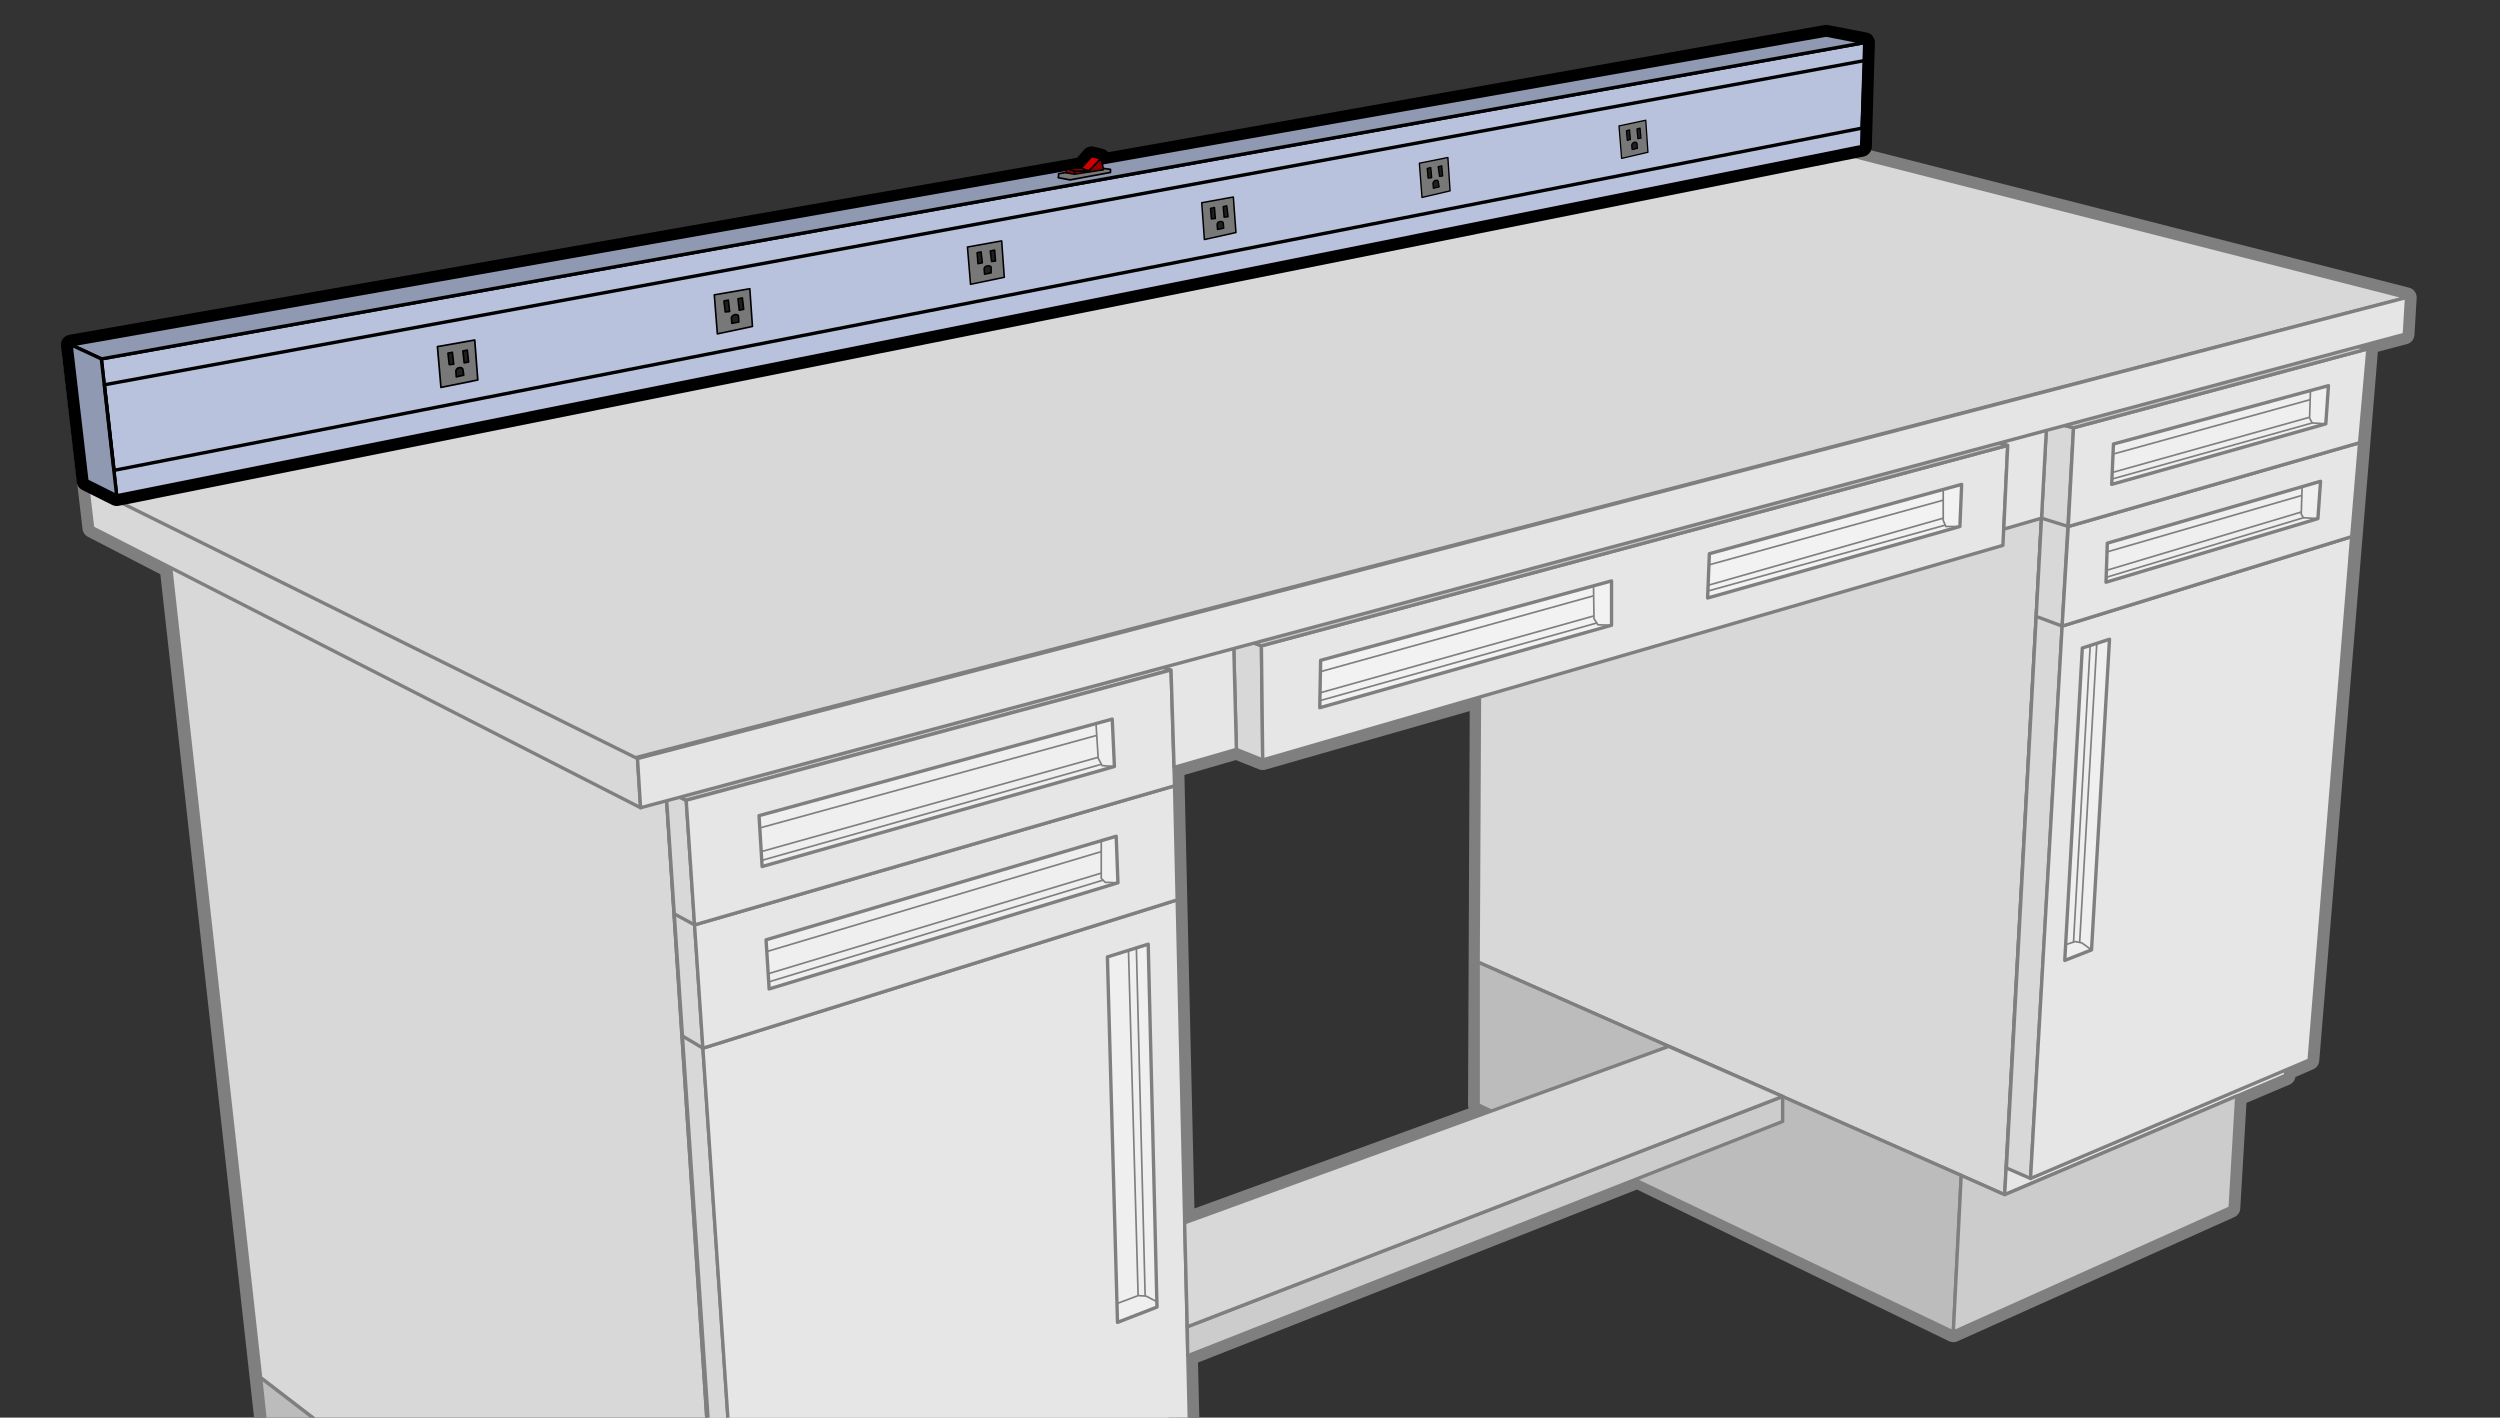 <?xml version="1.0" encoding="utf-8"?>
<!-- Generator: Adobe Illustrator 24.0.0, SVG Export Plug-In . SVG Version: 6.00 Build 0)  -->
<svg version="1.1" id="Layer_1" xmlns="http://www.w3.org/2000/svg" xmlns:xlink="http://www.w3.org/1999/xlink" x="0px" y="0px"
	 viewBox="0 0 569.8 323.1" style="enable-background:new 0 0 569.8 323.1;" xml:space="preserve">
<rect x="0" y="0" width="569.8" height="323.1" fill="#333333" stroke="none"/>
<style type="text/css">
	.st0{clip-path:url(#SVGID_2_);}
	.st1{fill:none;stroke:#7F7F7F;stroke-width:4.616;stroke-linecap:round;stroke-linejoin:round;}
	
		.st2{fill-rule:evenodd;clip-rule:evenodd;fill:#D8D8D8;stroke:#7F7F7F;stroke-width:0.769;stroke-linecap:round;stroke-linejoin:round;}
	
		.st3{fill-rule:evenodd;clip-rule:evenodd;fill:#BCBCBC;stroke:#7F7F7F;stroke-width:0.769;stroke-linecap:round;stroke-linejoin:round;}
	
		.st4{fill-rule:evenodd;clip-rule:evenodd;fill:#E6E6E6;stroke:#7F7F7F;stroke-width:0.769;stroke-linecap:round;stroke-linejoin:round;}
	
		.st5{fill-rule:evenodd;clip-rule:evenodd;fill:#CCCCCC;stroke:#7F7F7F;stroke-width:0.769;stroke-linecap:round;stroke-linejoin:round;}
	
		.st6{fill-rule:evenodd;clip-rule:evenodd;fill:#CDCDCD;stroke:#7F7F7F;stroke-width:0.769;stroke-linecap:round;stroke-linejoin:round;}
	.st7{fill:none;stroke:#7F7F7F;stroke-width:0.769;stroke-miterlimit:3.864;}
	
		.st8{fill-rule:evenodd;clip-rule:evenodd;fill:#EFEFEF;stroke:#7F7F7F;stroke-width:0.769;stroke-linecap:round;stroke-linejoin:round;}
	.st9{fill:none;stroke:#7F7F7F;stroke-width:0.385;stroke-miterlimit:3.864;}
	
		.st10{fill-rule:evenodd;clip-rule:evenodd;fill:#E5E5E5;stroke:#7F7F7F;stroke-width:0.769;stroke-linecap:round;stroke-linejoin:round;}
	.st11{fill:#D8D8D8;stroke:#7F7F7F;stroke-width:0.769;stroke-linecap:round;stroke-linejoin:round;}
	
		.st12{fill-rule:evenodd;clip-rule:evenodd;fill:#F2F2F2;stroke:#7F7F7F;stroke-width:0.769;stroke-linecap:round;stroke-linejoin:round;}
	.st13{fill:#CDCDCD;stroke:#7F7F7F;stroke-width:0.769;stroke-linecap:round;stroke-linejoin:round;}
	.st14{fill:#E6E6E6;stroke:#7F7F7F;stroke-width:0.769;stroke-linecap:round;stroke-linejoin:round;}
	.st15{fill:none;stroke:#000000;stroke-width:4.652;stroke-linecap:round;stroke-linejoin:round;}
	
		.st16{fill-rule:evenodd;clip-rule:evenodd;fill:#B8C2DC;stroke:#000000;stroke-width:0.775;stroke-linecap:round;stroke-linejoin:round;}
	
		.st17{fill-rule:evenodd;clip-rule:evenodd;fill:#8F99B2;stroke:#000000;stroke-width:0.775;stroke-linecap:round;stroke-linejoin:round;}
	
		.st18{fill-rule:evenodd;clip-rule:evenodd;fill:#787878;stroke:#000000;stroke-width:0.388;stroke-linecap:round;stroke-linejoin:round;}
	
		.st19{fill-rule:evenodd;clip-rule:evenodd;fill:#8E0000;stroke:#000000;stroke-width:0.347;stroke-linecap:round;stroke-linejoin:round;}
	
		.st20{fill-rule:evenodd;clip-rule:evenodd;fill:#D30000;stroke:#000000;stroke-width:0.347;stroke-linecap:round;stroke-linejoin:round;}
	
		.st21{fill-rule:evenodd;clip-rule:evenodd;fill:#787878;stroke:#000000;stroke-width:0.389;stroke-linecap:round;stroke-linejoin:round;}
	
		.st22{fill-rule:evenodd;clip-rule:evenodd;fill:#202020;stroke:#000000;stroke-width:0.389;stroke-linecap:round;stroke-linejoin:round;}
	
		.st23{fill-rule:evenodd;clip-rule:evenodd;fill:#787878;stroke:#000000;stroke-width:0.37;stroke-linecap:round;stroke-linejoin:round;}
	
		.st24{fill-rule:evenodd;clip-rule:evenodd;fill:#202020;stroke:#000000;stroke-width:0.37;stroke-linecap:round;stroke-linejoin:round;}
	
		.st25{fill-rule:evenodd;clip-rule:evenodd;fill:#787878;stroke:#000000;stroke-width:0.356;stroke-linecap:round;stroke-linejoin:round;}
	
		.st26{fill-rule:evenodd;clip-rule:evenodd;fill:#202020;stroke:#000000;stroke-width:0.356;stroke-linecap:round;stroke-linejoin:round;}
	
		.st27{fill-rule:evenodd;clip-rule:evenodd;fill:#787878;stroke:#000000;stroke-width:0.341;stroke-linecap:round;stroke-linejoin:round;}
	
		.st28{fill-rule:evenodd;clip-rule:evenodd;fill:#202020;stroke:#000000;stroke-width:0.341;stroke-linecap:round;stroke-linejoin:round;}
	
		.st29{fill-rule:evenodd;clip-rule:evenodd;fill:#787878;stroke:#000000;stroke-width:0.313;stroke-linecap:round;stroke-linejoin:round;}
	
		.st30{fill-rule:evenodd;clip-rule:evenodd;fill:#202020;stroke:#000000;stroke-width:0.313;stroke-linecap:round;stroke-linejoin:round;}
	
		.st31{fill-rule:evenodd;clip-rule:evenodd;fill:#787878;stroke:#000000;stroke-width:0.295;stroke-linecap:round;stroke-linejoin:round;}
	
		.st32{fill-rule:evenodd;clip-rule:evenodd;fill:#202020;stroke:#000000;stroke-width:0.295;stroke-linecap:round;stroke-linejoin:round;}
	.st33{fill:none;stroke:#000000;stroke-width:0.775;stroke-linecap:round;stroke-linejoin:round;}
</style>
<title>Teclab Powered Back Guard</title>
<g>
	<g>
		<defs>
			<rect id="SVGID_1_" x="-10.8" y="-9.8" width="590" height="342"/>
		</defs>
		<clipPath id="SVGID_2_">
			<use xlink:href="#SVGID_1_"  style="overflow:visible;"/>
		</clipPath>
		<g class="st0">
			<polygon class="st1" points="413.1,10 418.8,11.1 418.1,34.5 548.5,67.8 548,76.2 537.4,79 539.7,79.5 526.3,241.6 521,243.9 
				520.9,245.1 509.8,249.8 508.3,275.3 445.2,303.6 373.2,268.6 270.7,309 271.7,350.7 267.5,352.5 267.5,353.6 257.8,357.6 
				258.4,387.1 159.8,431.5 63.5,352.5 38.7,129.4 21.1,120.3 16.4,80.1 			"/>
			<polygon class="st1" points="337.3,159 287.8,173.2 281.8,170.8 267.6,174.9 270,278.7 339.9,253.2 336.9,251.8 			"/>
			<g>
				<polygon class="st2" points="466.7,92.4 456.9,272.3 336.9,219.3 337.7,58.3 				"/>
				<polygon class="st3" points="447,267.9 445.2,303.6 336.9,251.8 336.9,219.3 				"/>
				<polygon class="st4" points="466.7,92.4 456.9,272.3 520.9,245.1 534,74.7 				"/>
				<polygon class="st5" points="447,267.9 445.2,303.6 508.3,275.3 509.8,249.8 456.9,272.3 				"/>
				<polygon class="st6" points="404.8,44.5 534,74.7 466.7,92.4 337.7,58.3 				"/>
				<polygon class="st2" points="457.3,266.2 462.8,268.6 472.6,97.5 466.5,95.9 				"/>
				<polygon class="st4" points="470,142.7 462.8,268.6 526.3,241.6 536,122.3 				"/>
				<line class="st7" x1="464.1" y1="140.5" x2="470" y2="142.7"/>
				<polygon class="st4" points="471.4,120 470,142.7 536,122.3 537.8,100.9 				"/>
				<line class="st7" x1="465.3" y1="118.1" x2="471.4" y2="120"/>
				<polygon class="st4" points="472.6,97.5 471.4,120 537.8,100.9 539.7,79.5 				"/>
				<polygon class="st6" points="533.8,78.2 539.7,79.5 472.6,97.5 466.5,95.9 				"/>
				<g>
					<polygon class="st8" points="481.7,101.2 481.3,110.4 530.1,96.6 530.7,87.9 					"/>
					<polyline class="st9" points="530.1,96.6 527,96.4 526.4,95.3 526.6,89 					"/>
					<line class="st9" x1="481.6" y1="103.5" x2="526.5" y2="91.1"/>
					<line class="st9" x1="481.4" y1="107.7" x2="526.4" y2="95.1"/>
					<line class="st9" x1="481.3" y1="109.2" x2="527" y2="96.4"/>
				</g>
				<g>
					<polygon class="st8" points="480.3,123.8 480,132.7 528.3,118.2 528.9,109.7 					"/>
					<polyline class="st9" points="528.3,118.2 525,118 524.5,117.2 524.7,110.9 					"/>
					<line class="st9" x1="480.2" y1="125.8" x2="524.7" y2="112.9"/>
					<line class="st9" x1="480.1" y1="130" x2="524.5" y2="116.7"/>
					<line class="st9" x1="480" y1="131.6" x2="525" y2="118"/>
				</g>
				<g>
					<polygon class="st8" points="480.8,145.7 474.6,147.7 470.6,218.9 476.7,216.5 					"/>
					<polyline class="st9" points="476.7,216.5 474.5,214.9 473,214.6 470.8,215.3 					"/>
					<line class="st9" x1="477.9" y1="146.7" x2="474" y2="214.7"/>
					<line class="st9" x1="476.4" y1="147.1" x2="472.6" y2="214.7"/>
				</g>
			</g>
			<polygon class="st2" points="151.5,175.6 165.8,395.8 59.4,314 37.9,120.3 			"/>
			<polygon class="st3" points="157.4,389.3 159.8,431.5 63.5,352.5 59.4,314 			"/>
			<polygon class="st4" points="151.5,175.6 165.8,395.8 267.5,353.6 261.5,146.3 			"/>
			<polygon class="st5" points="157.4,389.3 159.8,431.5 258.4,387.1 257.8,357.6 165.8,395.8 			"/>
			<polygon class="st6" points="140.8,99.5 261.5,146.3 151.5,175.6 37.9,120.3 			"/>
			<polygon class="st2" points="165.8,389.2 170.6,392.6 156.4,182.4 151.8,180.2 			"/>
			<polygon class="st4" points="160.2,238.9 170.6,392.6 271.7,350.7 268.3,205.1 			"/>
			<line class="st7" x1="155.5" y1="236.1" x2="160.2" y2="238.9"/>
			<polygon class="st4" points="158.3,210.8 160.2,238.9 268.3,205.1 267.7,179.1 			"/>
			<line class="st7" x1="153.7" y1="208.3" x2="158.3" y2="210.8"/>
			<g>
				<polygon class="st8" points="174.6,214.2 175.3,225.4 254.8,201.2 254.4,190.6 				"/>
				<polyline class="st9" points="254.8,201.2 251.9,201.1 251,200.2 251,191.6 				"/>
				<line class="st9" x1="174.7" y1="216.9" x2="251" y2="194.1"/>
				<line class="st9" x1="175.2" y1="221.9" x2="251" y2="199"/>
				<line class="st9" x1="175.2" y1="223.8" x2="251.4" y2="200.6"/>
			</g>
			<g>
				<polygon class="st8" points="261.7,215.2 252.4,218.1 254.7,301.4 263.7,297.9 				"/>
				<polyline class="st9" points="263.7,296.7 261.2,295.4 259.4,295.3 254.6,297.1 				"/>
				<line class="st9" x1="259" y1="216" x2="261" y2="295.3"/>
				<line class="st9" x1="257.2" y1="216.6" x2="259.4" y2="295.3"/>
			</g>
			<polygon class="st5" points="270.6,302.4 270.7,309 406.3,255.6 406.3,249.9 			"/>
			<polygon class="st2" points="270,278.7 270.6,302.4 406.3,249.9 380.3,238.5 			"/>
			<polygon class="st10" points="20.6,82.5 24.2,112.9 418.1,34.5 418.8,11.1 			"/>
			<polygon class="st2" points="24.2,112.9 136.3,174.9 548.5,67.8 418.1,34.5 			"/>
			<polygon class="st2" points="16.4,80.1 20.6,82.5 418.8,11.1 413.1,10 			"/>
			<polygon class="st2" points="16.4,80.1 20.6,82.5 24.2,112.9 145.3,172.9 146,184.1 21.1,120.3 			"/>
			<polygon class="st11" points="287.5,147.2 285.4,146.4 281.2,147.6 281.8,170.8 287.8,173.2 			"/>
			<polygon class="st6" points="261.6,150.8 266.9,152.7 156.4,182.4 151.8,180.2 			"/>
			<polygon class="st4" points="156.4,182.4 158.3,210.8 267.7,179.1 266.9,152.7 			"/>
			<g>
				<polygon class="st8" points="173,185.9 173.7,197.5 254,174.7 253.5,163.9 				"/>
				<polyline class="st9" points="254,174.7 251.2,174.5 250.3,172.8 249.8,164.9 				"/>
				<line class="st9" x1="173.2" y1="188.7" x2="250" y2="167.6"/>
				<line class="st9" x1="173.5" y1="194.1" x2="250.3" y2="172.6"/>
				<line class="st9" x1="173.6" y1="196.1" x2="251" y2="174.2"/>
			</g>
			<polygon class="st4" points="287.5,147.2 287.8,173.2 456.5,124.3 457.6,101.5 			"/>
			<g>
				<polygon class="st12" points="301,150.5 300.8,161.3 367.3,142.5 367.3,132.4 				"/>
				<polyline class="st9" points="367.3,142.5 364.2,142.4 363.3,141 363.2,133.6 				"/>
				<line class="st9" x1="300.9" y1="153.1" x2="363.2" y2="135.8"/>
				<line class="st9" x1="300.8" y1="159.7" x2="363.9" y2="142"/>
				<line class="st9" x1="300.9" y1="157.9" x2="363.2" y2="140.4"/>
			</g>
			<g>
				<polygon class="st12" points="389.6,126.2 389.2,136.3 446.7,120 447.1,110.4 				"/>
				<polyline class="st9" points="446.7,120 443.5,120 442.9,118.6 442.9,111.5 				"/>
				<line class="st9" x1="389.3" y1="128.8" x2="442.9" y2="114"/>
				<line class="st9" x1="389.3" y1="133.4" x2="442.9" y2="118.1"/>
			</g>
			<line class="st9" x1="389.3" y1="134.7" x2="443.3" y2="119.7"/>
			<polygon class="st13" points="457.6,101.5 287.5,147.2 285.4,146.4 455.5,100.9 			"/>
			<polygon class="st14" points="281.2,147.6 264.7,151.9 266.9,152.7 267.6,174.9 281.8,170.8 			"/>
			<polygon class="st4" points="455.5,100.9 466.4,98 465.3,118.1 456.7,120.6 457.6,101.5 			"/>
			<polygon class="st10" points="145.3,172.9 146,184.1 548,76.2 548.5,67.8 			"/>
			<g>
				<g>
					<polygon class="st15" points="424.3,33.4 425,9.7 416.2,8 251.2,37.3 250.8,36.2 248.8,35.7 246.7,38.1 16.2,78.6 19.8,109.6 
						26.6,113 					"/>
					<polygon class="st16" points="23.1,81.8 26.6,113 424.3,33.4 425,9.7 					"/>
					<polygon class="st17" points="16.2,78.6 23.1,81.8 425,9.7 416.2,8 					"/>
					<polygon class="st17" points="16.2,78.6 23.1,81.8 26.6,113 19.8,109.6 					"/>
					<polygon class="st18" points="253.1,38.6 249.4,38.1 241.3,39.6 241.2,40.5 243.9,41 253.1,39.3 					"/>
					<polygon class="st19" points="244.9,39 248.2,38.9 250.8,36.2 251.3,37.5 251.5,38.7 244.9,39.7 					"/>
					<polygon class="st20" points="250.8,36.2 248.2,38.9 246.4,38.4 248.8,35.7 					"/>
					<polygon class="st20" points="248.2,38.9 244.9,39 243,38.5 246.4,38.4 					"/>
					<polygon class="st21" points="108.2,77.5 99.7,79 100.5,88.3 108.9,86.6 					"/>
					<polygon class="st22" points="103.1,80.3 102.1,80.5 102.4,83.1 103.4,83 					"/>
					<polygon class="st22" points="106.5,79.8 105.5,80 105.8,82.7 106.8,82.5 					"/>
					<path class="st22" d="M105.7,85.5l-1.7,0.4l-0.1-1.3c0-0.4,0.4-0.8,0.8-0.8c0.7-0.1,0.8,0.4,0.8,0.4L105.7,85.5z"/>
					<polygon class="st23" points="170.9,65.8 162.8,67.2 163.5,76.1 171.5,74.4 					"/>
					<polygon class="st24" points="166,68.4 165,68.6 165.3,71.1 166.3,71 					"/>
					<polygon class="st24" points="169.2,67.9 168.2,68.1 168.5,70.7 169.5,70.5 					"/>
					<path class="st24" d="M168.4,73.4l-1.6,0.3l-0.1-1.2c0-0.4,0.4-0.7,0.8-0.8c0.7-0.1,0.8,0.3,0.8,0.3L168.4,73.4z"/>
					<polygon class="st25" points="228.3,54.9 220.5,56.3 221.2,64.8 228.9,63.2 					"/>
					<polygon class="st26" points="223.6,57.4 222.7,57.6 222.9,60.1 223.9,59.9 					"/>
					<polygon class="st26" points="226.7,57 225.7,57.2 226,59.6 226.9,59.5 					"/>
					<path class="st26" d="M225.9,62.2l-1.5,0.3l-0.1-1.2c0-0.4,0.4-0.7,0.8-0.7c0.7-0.1,0.8,0.3,0.8,0.3V62.2z"/>
					<polygon class="st27" points="281.1,44.9 273.9,46.2 274.5,54.6 281.7,53 					"/>
					<polygon class="st28" points="276.8,47.3 275.9,47.5 276.1,49.9 277,49.8 					"/>
					<polygon class="st28" points="279.6,46.9 278.8,47.1 279,49.5 279.9,49.4 					"/>
					<path class="st28" d="M278.9,52l-1.4,0.3l-0.1-1.1c0-0.4,0.3-0.7,0.7-0.7c0.6-0.1,0.7,0.3,0.7,0.3L278.9,52z"/>
					<polygon class="st29" points="330,35.9 323.5,37.2 324.1,45 330.5,43.5 					"/>
					<polygon class="st30" points="326.1,38.2 325.3,38.4 325.5,40.6 326.3,40.5 					"/>
					<polygon class="st30" points="328.6,37.8 327.8,38 328.1,40.2 328.8,40.1 					"/>
					<path class="st30" d="M328,42.6l-1.3,0.3l-0.1-1.1c0-0.3,0.3-0.6,0.6-0.7c0.6-0.1,0.6,0.3,0.6,0.3L328,42.6z"/>
					<polygon class="st31" points="375.1,27.4 369,28.7 369.6,36.1 375.6,34.7 					"/>
					<polygon class="st32" points="371.4,29.6 370.7,29.8 370.9,32 371.6,31.8 					"/>
					<polygon class="st32" points="373.8,29.2 373.1,29.4 373.3,31.6 374,31.5 					"/>
					<path class="st32" d="M373.2,33.8l-1.2,0.3l-0.1-1c0-0.3,0.3-0.6,0.6-0.7c0.5-0.1,0.6,0.3,0.6,0.3L373.2,33.8z"/>
					<polygon class="st33" points="424.4,29.2 26,107.2 23.8,87.7 425,13.8 					"/>
					<polygon class="st19" points="244.9,39 244.9,39.7 243,39.4 243,38.5 					"/>
				</g>
			</g>
		</g>
	</g>
</g>
</svg>
